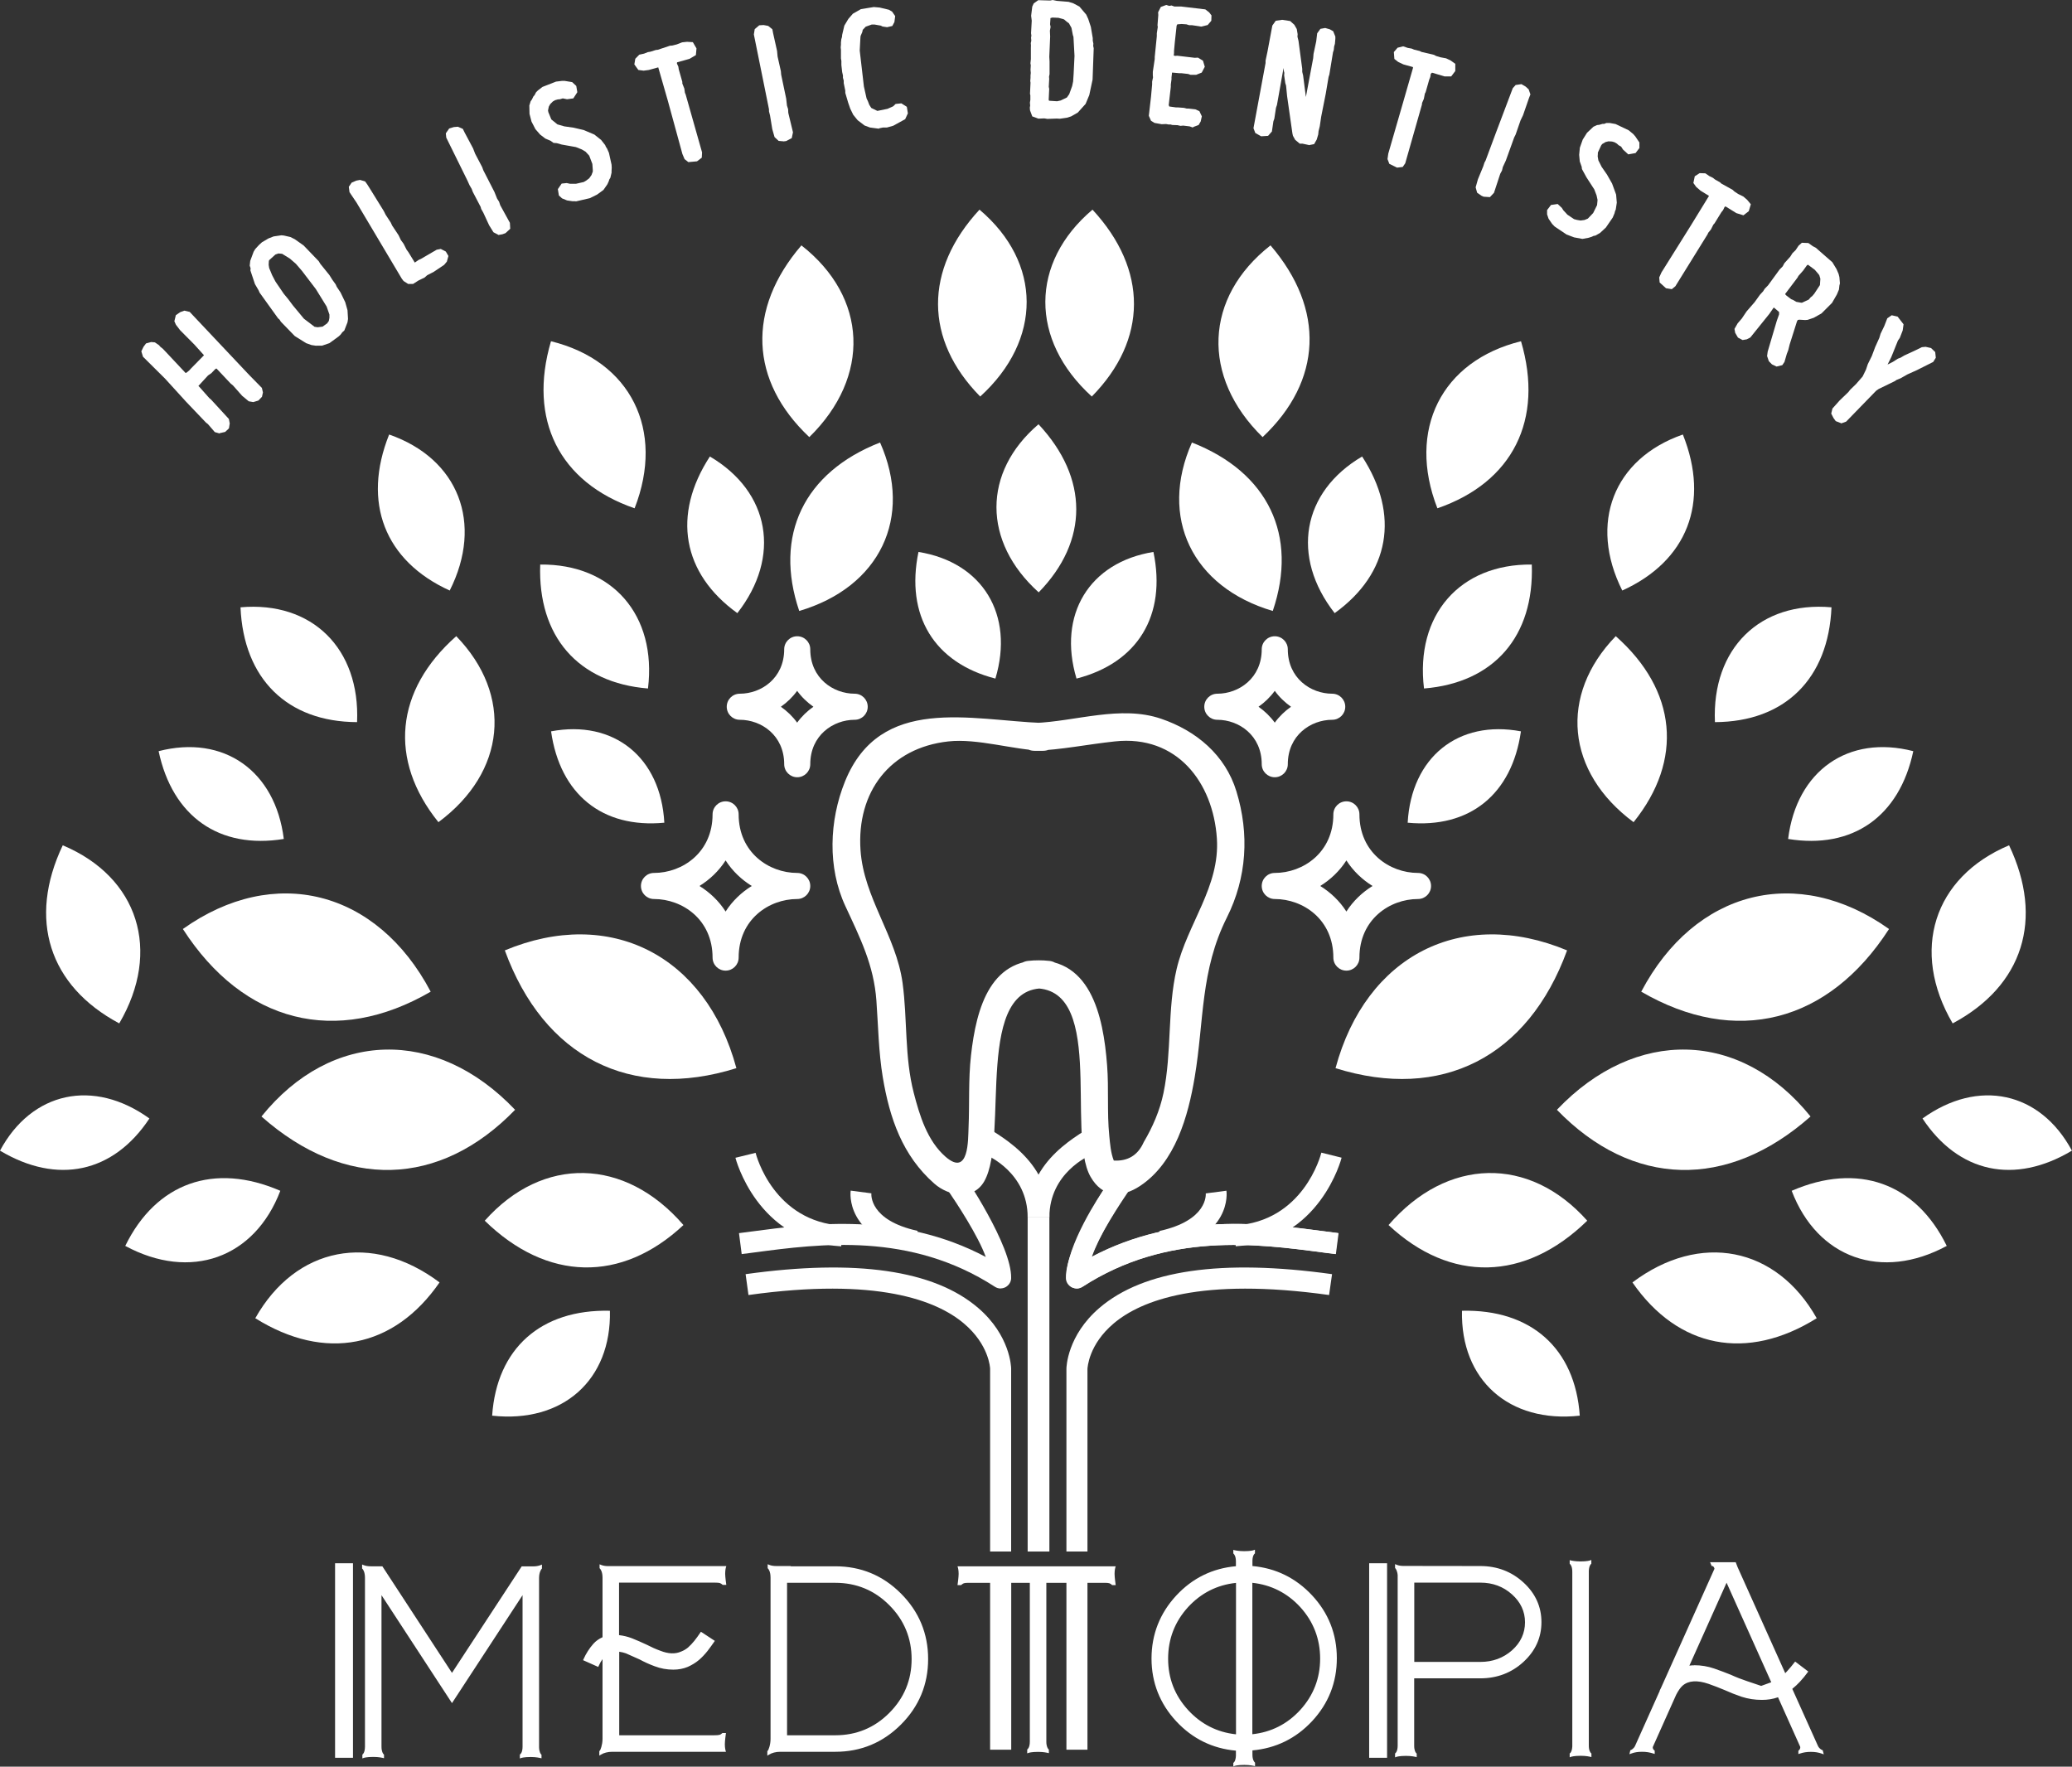 <?xml version="1.0" encoding="UTF-8"?>
<svg id="Layer_2" xmlns="http://www.w3.org/2000/svg" viewBox="0 0 238.38 203.25">
  <rect x="0" y="0" width="238.38" height="203.25" fill="#333333" stroke="none"/>
  <defs>
    <style>
      .cls-1 {
        fill: #fff;
      }
    </style>
  </defs>
  <g id="Layer_1-2" data-name="Layer_1">
    <path class="cls-1" d="M116.33,178.5h-2.42v-21.03c0-.09-.12-2.77-3.03-5.22-3.12-2.63-9.95-5.33-24.77-3.26l-.33-2.4c12.69-1.77,21.69-.47,26.75,3.88,3.71,3.18,3.8,6.83,3.8,6.98v21.05Z"/>
    <path class="cls-1" d="M115.12,148.24c-.23,0-.46-.07-.66-.2-9.76-6.32-20.11-4.95-27.66-3.95l-1.47.19-.31-2.41,1.46-.19c6.92-.92,17.12-2.27,26.93,2.93-.87-2.44-3.41-6.28-4.23-7.48l1.33-2.55c.46.67,5.9,8.74,5.82,12.46,0,.44-.26.84-.65,1.05-.18.09-.37.14-.57.14"/>
    <path class="cls-1" d="M125.12,178.5h-2.43v-21.03c0-.17.09-3.82,3.8-7,5.07-4.35,14.07-5.65,26.76-3.88l-.34,2.4c-14.82-2.07-21.65.63-24.77,3.26-2.91,2.45-3.02,5.13-3.03,5.25v21Z"/>
    <path class="cls-1" d="M123.91,148.24c-.2,0-.39-.05-.57-.14-.39-.2-.63-.6-.65-1.05-.09-3.72,3.93-9.68,4.39-10.34l2,1.37c-.82,1.2-2.6,4.09-3.47,6.53,9.82-5.19,20.01-3.85,26.93-2.93l1.46.19-.31,2.41-1.47-.19c-7.55-1-17.89-2.37-27.66,3.95-.2.13-.43.2-.66.2"/>
    <path class="cls-1" d="M120.73,140.04h-2.5c0-5.1-4.57-7.08-4.77-7.16l-.75-3.73c1.98,1.42,8.02,4.08,8.02,10.88"/>
    <rect class="cls-1" x="118.23" y="140.04" width="2.5" height="38.46"/>
    <rect class="cls-1" x="122.69" y="180.48" width="2.42" height="20.82"/>
    <rect class="cls-1" x="157.52" y="179.85" width="2.06" height="22.38"/>
    <rect class="cls-1" x="38.55" y="179.85" width="2.06" height="22.38"/>
    <rect class="cls-1" x="113.91" y="180.48" width="2.43" height="20.82"/>
    <path class="cls-1" d="M62.22,180.4v-.22c-.22.09-.5.15-.89.15h-1.24,0,0l-8.09,12.36-8.07-12.36h-1.25c-.39,0-.68-.07-.89-.15v.22s.33.35.33,1.13h0s0,19.43,0,19.43c0,.69-.25.92-.31.96v.19s.31-.11,1.13-.11h0c.67,0,1.11.11,1.11.11v-.19s-.29-.27-.29-.98h0v-17.84l8.23,12.61,8.25-12.61v17.84h0c0,.71-.25.94-.31.98v.19s.31-.11,1.13-.11h0c.67,0,1.11.11,1.11.11v-.19s-.26-.26-.28-.89v-19.5c0-.78.28-1.08.33-1.12"/>
    <path class="cls-1" d="M59.81,202.29v-.44s.06-.04.06-.04c0,0,.25-.18.25-.87v-17.42s-8.12,12.42-8.12,12.42l-8.11-12.42v17.42c0,.58.17.81.25.89l.04.04v.41s-.15-.04-.15-.04c0,0-.44-.11-1.08-.11-.79,0-1.09.11-1.09.11l-.17.06v-.44s.05-.04.05-.04c0,0,.24-.18.25-.86v-19.43c0-.72-.25-1-.29-1.04l-.04-.04v-.46l.17.07c.24.1.52.14.85.14h1.31l.04.06,7.97,12.2,8.02-12.25h.07v.13s0-.13,0-.13v.13s0-.13,0-.13h1.24c.33,0,.61-.05.85-.14l.17-.07v.46l-.04.04s-.29.33-.29,1.04v19.5c.02.54.19.75.24.8l.04.04v.41l-.16-.04s-.44-.11-1.08-.11c-.79,0-1.09.11-1.09.11l-.17.06ZM61.06,201.87c.45,0,.79.05.98.08-.1-.12-.25-.4-.27-.92v-19.51c0-.68.21-1.03.32-1.16-.23.07-.48.1-.76.1h-1.18l-8.15,12.46-8.14-12.46h-1.18c-.29,0-.54-.03-.76-.1.1.12.28.42.32.97h0s0,.2,0,.2v19.43c0,.58-.17.86-.28.98.18-.03.49-.07.97-.07.45,0,.79.05.98.08-.18-.21-.28-.57-.28-1.01v-18.26l8.36,12.8,8.37-12.8v18.38c-.03.51-.18.76-.28.88.18-.03.49-.07.97-.07Z"/>
    <path class="cls-1" d="M150.85,197.98c1.88-2.02,2.81-4.41,2.81-7.16s-.94-5.14-2.81-7.16c-1.88-2.01-4.17-3.13-6.89-3.35v-.76c.03-.61.24-.83.3-.87v-.19s-.31.11-1.13.11c-.67,0-1.11-.11-1.11-.11v.19s.29.27.29.98h0v.65c-2.72.22-5.01,1.33-6.88,3.33-1.88,2.02-2.83,4.41-2.83,7.17s.94,5.14,2.83,7.16c1.87,2,4.16,3.11,6.88,3.33v.71c-.03.61-.24.83-.3.86v.19s.31-.11,1.13-.11c.67,0,1.11.11,1.11.11v-.19s-.29-.27-.29-.98h0v-.59c2.72-.21,5.02-1.33,6.89-3.33M143.96,181.97c2.27.21,4.18,1.15,5.73,2.84,1.55,1.7,2.33,3.7,2.33,6.01s-.77,4.3-2.33,6c-1.55,1.69-3.46,2.64-5.73,2.84v-17.69ZM142.31,199.66c-2.27-.21-4.18-1.15-5.73-2.84-1.55-1.7-2.33-3.7-2.33-6s.78-4.31,2.33-6.01c1.55-1.69,3.46-2.64,5.73-2.84v17.69Z"/>
    <path class="cls-1" d="M141.89,203.25v-.44s.06-.04.06-.04c0,0,.21-.17.24-.77v-.59c-2.69-.24-4.99-1.37-6.85-3.36-1.9-2.04-2.86-4.48-2.86-7.24s.96-5.22,2.86-7.26c1.85-1.99,4.16-3.12,6.85-3.36v-.54c0-.58-.18-.81-.26-.89l-.04-.04v-.41s.15.04.15.04c0,0,.44.11,1.08.11.78,0,1.08-.1,1.09-.11l.17-.06v.43s-.05.04-.05.04c0,0-.22.17-.24.77v.64c2.69.24,5,1.38,6.86,3.37,1.89,2.03,2.85,4.46,2.85,7.24s-.96,5.21-2.85,7.24c-1.86,1.99-4.17,3.12-6.86,3.36v.48c0,.58.18.81.26.89l.04.04v.41s-.15-.04-.15-.04c0,0-.44-.11-1.08-.11-.78,0-1.09.11-1.09.11l-.17.06ZM143.15,202.83c.44,0,.78.05.97.08-.16-.19-.25-.5-.27-.89h0v-.13s0-.71,0-.71h.12c2.67-.22,4.97-1.33,6.81-3.3,1.84-1.99,2.78-4.37,2.78-7.07s-.93-5.09-2.78-7.07c-1.84-1.98-4.14-3.09-6.81-3.31h-.12v-.89c.02-.52.17-.78.27-.89-.18.03-.49.07-.98.07-.44,0-.78-.05-.97-.08.11.13.25.4.27.89h0v.12s0,.77,0,.77h-.12c-2.68.22-4.96,1.33-6.8,3.3-1.85,1.99-2.79,4.38-2.79,7.09s.94,5.08,2.79,7.07c1.84,1.97,4.12,3.08,6.8,3.29h.12v.83c-.02.47-.16.75-.27.89.18-.03.49-.07.98-.07ZM143.83,199.8v-17.96h.14c2.29.22,4.24,1.19,5.81,2.89,1.57,1.71,2.36,3.76,2.36,6.09s-.79,4.37-2.36,6.08c-1.57,1.7-3.52,2.67-5.81,2.88h-.14ZM144.08,182.11v17.41c2.17-.23,4.02-1.17,5.51-2.79,1.52-1.67,2.29-3.65,2.29-5.91s-.77-4.26-2.29-5.93c-1.49-1.62-3.35-2.56-5.51-2.79ZM142.44,199.8h-.14c-2.29-.22-4.25-1.19-5.81-2.9-1.57-1.72-2.36-3.76-2.36-6.08s.79-4.38,2.36-6.09c1.57-1.7,3.52-2.67,5.81-2.88h.14s0,17.95,0,17.95ZM142.19,182.11c-2.17.23-4.02,1.17-5.51,2.79-1.52,1.67-2.29,3.66-2.29,5.93s.77,4.24,2.3,5.91c1.49,1.62,3.34,2.56,5.51,2.79v-17.41Z"/>
    <path class="cls-1" d="M175.19,182.16c-1.35-1.24-2.97-1.86-4.88-1.86h-7.57.02s-1.24-.01-1.24-.01c-.39,0-.67-.07-.89-.15v.22s.25.29.3.86v19.61h0c0,.71-.25.94-.31.98v.19s.31-.12,1.13-.12c.67,0,1.11.12,1.11.12v-.19s-.28-.27-.29-.95v-7.88h7.73c1.91,0,3.53-.62,4.88-1.86,1.36-1.24,2.03-2.73,2.03-4.48s-.68-3.24-2.03-4.48M174.03,189.97c-1.03.9-2.27,1.35-3.71,1.35h-7.73v-9.37h7.73c1.44,0,2.68.46,3.71,1.38,1.03.9,1.55,2,1.55,3.3s-.52,2.41-1.55,3.33"/>
    <path class="cls-1" d="M160.5,202.17v-.44s.05-.04.05-.04c0,0,.25-.18.25-.87v-19.61c-.05-.55-.26-.77-.26-.77l-.04-.04v-.45l.17.07c.24.1.52.14.85.14h1.66-.02s7.15.01,7.15.01c1.93,0,3.6.64,4.96,1.89,1.38,1.26,2.07,2.79,2.07,4.57s-.7,3.31-2.07,4.57c-1.36,1.25-3.03,1.89-4.96,1.89h-7.61v7.76c0,.56.17.79.25.86l.04.04v.41s-.15-.04-.15-.04c0,0-.44-.11-1.08-.11-.78,0-1.08.11-1.09.11l-.17.06ZM161.75,201.76c.44,0,.78.05.98.08-.12-.14-.27-.43-.27-.99v-8.01h7.86c1.86,0,3.48-.61,4.79-1.82,1.32-1.21,1.99-2.68,1.99-4.39s-.67-3.18-1.99-4.39c-1.32-1.21-2.93-1.82-4.79-1.82h-7.99.02s-.82-.01-.82-.01c-.29,0-.54-.03-.76-.1.08.1.25.38.3.89v19.74s0,0,0,0c-.02.51-.17.76-.27.88.18-.03.49-.07.97-.07ZM170.31,191.45h-7.86v-9.62h7.86c1.47,0,2.75.48,3.8,1.41,1.05.92,1.59,2.07,1.59,3.39s-.53,2.48-1.59,3.42c-1.05.92-2.33,1.39-3.8,1.39ZM162.71,191.2h7.61c1.41,0,2.63-.45,3.63-1.33,1-.89,1.5-1.98,1.5-3.23s-.51-2.33-1.5-3.21c-1-.9-2.22-1.35-3.63-1.35h-7.61v9.12Z"/>
    <path class="cls-1" d="M182.96,179.86v-.19s-.31.12-1.13.12c-.67,0-1.11-.12-1.11-.12v.19s.29.27.29.98h0v20.1c-.03.61-.24.83-.3.87v.19s.31-.12,1.13-.12c.67,0,1.11.12,1.11.12v-.19s-.29-.27-.29-.98h0v-20.1c.03-.61.24-.83.3-.87"/>
    <path class="cls-1" d="M180.59,202.17v-.44s.06-.04.06-.04c0,0,.21-.17.24-.77v-20.09c0-.58-.18-.81-.26-.89l-.04-.04v-.41s.15.04.15.04c0,0,.44.11,1.08.11.78,0,1.09-.11,1.09-.11l.17-.06v.44s-.05.04-.05.04c0,0-.21.17-.24.77v20.1c0,.58.18.81.26.88l.04.04v.41s-.15-.04-.15-.04c0,0-.44-.11-1.08-.11-.78,0-1.08.11-1.09.11l-.17.06ZM181.84,201.76c.44,0,.78.05.97.08-.16-.19-.26-.5-.27-.89h0v-.12s0-20.1,0-20.1c.02-.52.17-.78.27-.89-.18.03-.49.07-.98.07-.44,0-.78-.05-.97-.08.16.2.25.5.27.89h0v.12s0,20.1,0,20.1c-.02.48-.16.76-.27.89.18-.03.49-.07.98-.07Z"/>
    <path class="cls-1" d="M103.57,183.41c-2.06-2.06-4.55-3.09-7.45-3.09h-5.57l.04-.03h-1.24c-.39,0-.68-.07-.89-.15v.22s.33.35.33,1.13h0s0,18.56,0,18.56c0,.81-.3,1.45-.37,1.47v.23c.37-.23.88-.35,1.36-.35h6.34c2.91,0,5.39-1.03,7.45-3.09,2.06-2.06,3.09-4.55,3.09-7.45s-1.03-5.39-3.09-7.45M102.4,197.16c-1.74,1.74-3.83,2.61-6.29,2.61h-5.69v-17.79h5.69c2.45,0,4.55.87,6.29,2.61,1.74,1.74,2.61,3.83,2.61,6.29s-.87,4.55-2.61,6.29"/>
    <path class="cls-1" d="M88.28,201.99v-.55l.06-.02c.07-.1.31-.65.31-1.36v-18.56c0-.74-.26-1.01-.29-1.04l-.04-.04v-.46l.17.07c.24.1.52.14.85.14h1.66l-.04.03h5.15c2.93,0,5.47,1.05,7.54,3.13,2.08,2.08,3.13,4.61,3.13,7.54s-1.05,5.46-3.13,7.54c-2.08,2.08-4.61,3.13-7.54,3.13h-6.34c-.5,0-.97.12-1.3.33l-.19.12ZM88.9,181.24v.25s0,18.57,0,18.57c0,.58-.18,1.23-.35,1.49.34-.16.77-.25,1.21-.25h6.34c2.86,0,5.34-1.03,7.36-3.06,2.03-2.03,3.06-4.51,3.06-7.36s-1.03-5.34-3.06-7.36c-2.03-2.03-4.51-3.06-7.37-3.06h-6l.04-.03h-.82c-.28,0-.54-.03-.76-.1.09.11.27.4.31.93h0ZM96.12,199.89h-5.81v-18.04h5.81c2.48,0,4.62.89,6.38,2.64,1.75,1.75,2.64,3.9,2.64,6.38s-.89,4.62-2.64,6.38c-1.75,1.75-3.9,2.64-6.38,2.64ZM90.55,199.64h5.56c2.41,0,4.5-.86,6.2-2.57,1.71-1.71,2.57-3.79,2.57-6.2s-.87-4.5-2.57-6.2c-1.7-1.71-3.79-2.57-6.2-2.57h-5.56v17.54Z"/>
    <path class="cls-1" d="M83.16,199.5c-.26.22-.35.26-1.02.26h-11.03v-9.88c.36.05.68.12.96.22.52.23,1.04.46,1.56.69.58.31,1.16.57,1.74.78.67.26,1.37.38,2.09.38.59,0,1.13-.1,1.62-.31.46-.2.88-.45,1.25-.77.33-.28.66-.62.97-1.02.27-.36.53-.72.77-1.06l-1.38-.91c-.22.32-.45.64-.69.96-.24.29-.48.55-.74.78-.24.2-.51.36-.83.49-.71.32-1.53.29-2.47-.09-.53-.2-1.06-.43-1.59-.71-.56-.26-1.12-.51-1.69-.74-.49-.2-1.01-.32-1.56-.37v-6.27h11.17c.58,0,.68.06.92.26h.22s-.11-.77-.11-1.16c0-.46.09-.75.09-.75h-13.42c-.38,0-.66-.07-.87-.15v.22s.33.35.33,1.13h0s0,6.93,0,6.93c-.42.18-.78.43-1.08.75-.46.53-.83,1.11-1.12,1.75l1.52.68c.16-.36.38-.73.68-1.1v9.58c-.01.79-.3,1.43-.37,1.45v.23c.37-.23.88-.35,1.36-.35h12.92s-.09-.29-.09-.75c0-.4.11-1.17.11-1.17h-.22Z"/>
    <path class="cls-1" d="M68.95,201.99v-.55l.06-.02c.07-.1.3-.64.31-1.34v-9.2c-.18.26-.33.52-.44.78l-.05.12-1.75-.78.05-.11c.29-.65.67-1.25,1.14-1.78.29-.32.64-.57,1.05-.75v-6.85c0-.71-.25-1-.3-1.05l-.04-.04v-.45l.17.07c.23.09.5.14.82.14h13.59l-.05.16s-.08.28-.08.71c0,.38.11,1.14.11,1.15l.02.14h-.41l-.04-.03c-.22-.18-.29-.23-.84-.23h-11.05v6.04c.52.06,1.01.18,1.48.36.58.23,1.15.48,1.7.74.52.27,1.05.51,1.58.7.91.36,1.71.39,2.38.09.31-.12.57-.28.8-.47.25-.22.49-.48.72-.76.24-.3.47-.62.69-.95l.07-.1,1.6,1.05-.07.1c-.23.34-.49.69-.77,1.06-.32.4-.65.75-.99,1.04-.38.32-.81.58-1.28.79-.5.21-1.06.32-1.67.32-.74,0-1.46-.13-2.14-.39-.58-.21-1.17-.48-1.75-.79-.51-.23-1.03-.46-1.55-.69-.22-.08-.48-.15-.78-.19v9.61h10.9c.66,0,.72-.05.94-.23l.03-.03h.41l-.02.14s-.11.77-.11,1.15c0,.43.08.71.08.71l.05.16h-13.09c-.49,0-.97.12-1.3.33l-.19.12ZM69.57,190.14v9.94c0,.58-.18,1.21-.35,1.46.34-.16.77-.25,1.21-.25h12.76c-.03-.14-.06-.35-.06-.62,0-.3.06-.8.09-1.04h-.03c-.26.21-.41.26-1.07.26h-11.15v-10.15l.14.02c.37.05.7.13.98.23.53.23,1.05.46,1.57.69.58.31,1.16.57,1.73.78.65.25,1.34.38,2.05.38.57,0,1.1-.1,1.57-.3.45-.19.86-.44,1.22-.75.32-.28.65-.61.96-1,.25-.33.48-.64.69-.95l-1.17-.78c-.2.29-.41.58-.63.86-.24.3-.49.56-.75.8-.25.2-.54.37-.86.51-.73.32-1.6.3-2.57-.09-.54-.2-1.08-.44-1.6-.71-.54-.26-1.11-.5-1.68-.73-.48-.19-.99-.31-1.53-.36h-.11v-6.52h11.3c.57,0,.72.06.97.26h.03c-.03-.24-.09-.74-.09-1.04,0-.27.03-.49.06-.62h-13.26c-.27,0-.52-.03-.74-.1.1.12.28.42.31.99h0s0,.18,0,.18v7.02l-.08.03c-.4.17-.75.41-1.03.72-.42.49-.77,1.03-1.05,1.61l1.29.58c.16-.33.37-.68.64-1.02l.22-.28Z"/>
    <path class="cls-1" d="M127.04,181.97c.61,0,.71.05.96.26h.22s-.11-.77-.11-1.17c0-.46.09-.75.09-.75h-17.86s.09.29.09.75c0,.4-.11,1.17-.11,1.17h.22c.25-.21.35-.26.96-.26h7.12v18.39c0,.71-.25.94-.31.98v.19s.31-.11,1.13-.11h0c.67,0,1.11.11,1.11.11v-.19s-.29-.27-.29-.97v-18.4h6.78Z"/>
    <path class="cls-1" d="M118.18,201.7v-.43s.05-.04.05-.04c0,0,.25-.18.25-.87v-18.26h-6.99c-.61,0-.66.05-.88.23l-.04.03h-.41l.02-.14s.11-.77.11-1.15c0-.44-.08-.71-.08-.71l-.05-.16h18.2l-.05.16s-.08.28-.08.71c0,.38.11,1.14.11,1.15l.02.14h-.41l-.04-.03c-.22-.18-.27-.23-.88-.23h-6.65v18.27c0,.57.17.8.25.88l.04.04v.41s-.15-.04-.15-.04c0,0-.44-.11-1.08-.11-.79,0-1.09.11-1.09.11l-.17.06ZM119.43,201.29c.44,0,.79.05.98.08-.18-.21-.27-.57-.27-1v-18.52h6.9c.61,0,.75.06,1.01.26h.03c-.03-.24-.09-.74-.09-1.04,0-.27.03-.49.06-.62h-17.55c.03.14.06.35.06.62,0,.3-.06.8-.09,1.04h.03c.25-.21.4-.26,1-.26h7.24v18.51c0,.59-.16.88-.27,1,.18-.03.49-.07.97-.07Z"/>
    <path class="cls-1" d="M209.59,201.46s-.34-.12-.55-.52l-3-6.67c.34-.27.65-.56.93-.85.31-.36.47-.55.47-.55,0,0,.14-.18.41-.53l-1.31-1c-.26.33-.53.66-.81.97-.12.14-.24.27-.38.4l-5.55-12.37-.19-.49h-2.67l.08.19c.11,0,.22.08.31.25l.07.19-6.16,13.72v.02l-.09.16h.02l-2.94,6.56c-.21.39-.54.51-.54.51l-.04.16c.23-.08.64-.21,1.29-.21.58,0,1.01.1,1.32.21v-.15s-.29-.2-.21-.56l2.68-5.99c.25-.5.51-.86.77-1.09.72-.62,1.76-.69,3.12-.22.61.22,1.21.45,1.8.69.66.29,1.32.56,1.99.78.73.24,1.49.35,2.3.35.65,0,1.24-.09,1.78-.28.02-.01.04-.02.06-.03.03-.02.05-.03.07-.03l2.61,5.83c.08.35-.21.55-.21.55v.15c.31-.1.74-.21,1.32-.21.66,0,1.07.12,1.29.21l-.04-.16ZM203.93,193.6h-.01c-.86.33-1.3.49-1.3.49,0,0-.57-.19-1.69-.57-.61-.2-1.22-.44-1.84-.72-.63-.26-1.27-.49-1.92-.72-.72-.25-1.47-.37-2.25-.37-.24,0-.49.03-.77.07l4.49-10,5.3,11.83h-.01Z"/>
    <path class="cls-1" d="M209.81,201.83l-.22-.08c-.36-.13-.77-.2-1.25-.2s-.87.06-1.28.2l-.16.05v-.38l.05-.04s.21-.16.16-.42l-2.55-5.69h-.01c-.57.2-1.18.3-1.84.3-.82,0-1.6-.12-2.34-.36-.67-.23-1.34-.49-2-.79-.57-.24-1.17-.47-1.79-.69-1.31-.45-2.32-.39-3,.2-.24.21-.49.57-.74,1.05l-2.68,5.99c-.06.24.15.4.16.4l.05.04v.38s-.16-.05-.16-.05c-.4-.13-.82-.2-1.28-.2-.48,0-.89.06-1.25.2l-.22.08.11-.46.06-.02s.29-.11.47-.45l2.86-6.38h-.02l.17-.35,6.14-13.68-.05-.14c-.05-.1-.12-.17-.19-.17h-.08l-.19-.44h2.95l.22.57,5.48,12.2c.09-.09.17-.18.25-.27.28-.31.56-.64.81-.97l.08-.1,1.51,1.15-.08.1c-.27.35-.41.53-.41.53l-.48.55c-.26.28-.55.55-.87.81l2.96,6.58c.18.35.47.46.48.46l.06.02.12.46ZM204.62,194.98h.08l2.65,5.9c.06.25-.02.43-.1.55.35-.09.71-.13,1.1-.13.33,0,.62.03.9.09-.1-.09-.21-.22-.3-.39l-3.04-6.76.08-.06c.34-.27.64-.55.91-.84l.47-.54s.11-.14.33-.43l-1.11-.85c-.23.3-.48.6-.74.88-.11.13-.25.27-.39.4l-.13.12-.07-.16-5.55-12.37-.16-.42h-2.31c.08.04.16.12.22.26l.1.25-.02.05-9.18,20.46c-.09.17-.2.29-.3.38.27-.06.57-.09.9-.09.38,0,.75.04,1.09.13-.08-.12-.16-.3-.1-.53l2.69-6.02c.26-.52.53-.9.8-1.13.75-.65,1.84-.73,3.25-.25.62.22,1.22.45,1.8.7.66.29,1.32.55,1.98.78.71.23,1.47.35,2.26.35.63,0,1.22-.09,1.74-.27h.02s.09-.07.15-.07ZM202.62,194.22l-1.74-.59c-.61-.2-1.24-.44-1.85-.73-.59-.24-1.24-.48-1.9-.72-.7-.24-1.44-.36-2.21-.36-.22,0-.47.02-.75.07l-.23.04,4.7-10.47.11.25,5.38,12h-.18c-.86.32-1.3.48-1.3.48h-.04ZM194.91,191.58c.8,0,1.57.13,2.3.38.67.23,1.32.48,1.92.72.61.28,1.23.52,1.83.72l1.66.56c.12-.04.51-.18,1.16-.42l-5.14-11.45-4.28,9.54c.2-.03.38-.04.56-.04Z"/>
    <path class="cls-1" d="M125.61,45.62c-7.16-6.51-7.12-15.41.08-21.5,6.39,6.9,6.36,14.96-.08,21.5"/>
    <path class="cls-1" d="M119.5,68.15c-6.47-5.82-6.48-13.83-.02-19.34,5.78,6.18,5.79,13.43.02,19.34"/>
    <path class="cls-1" d="M145.26,50.29c-7.1-6.95-6.72-16.09.91-22.06,6.3,7.33,5.96,15.6-.91,22.06"/>
    <path class="cls-1" d="M153.65,122.89c3.5-12.99,14.53-18.6,26.64-13.55-4.48,12.29-14.46,17.37-26.64,13.55"/>
    <path class="cls-1" d="M179.12,127.68c9.05-9.52,21.14-9.2,29.18.77-9.57,8.47-20.51,8.18-29.18-.77"/>
    <path class="cls-1" d="M188.82,114.09c6.18-11.7,17.99-14.69,28.51-7.21-6.97,10.82-17.66,13.52-28.51,7.21"/>
    <path class="cls-1" d="M197.3,83.08c-.37-8.46,5.18-13.94,13.41-13.21-.35,8.23-5.38,13.18-13.41,13.21"/>
    <path class="cls-1" d="M186.64,67.94c-3.89-7.74-1.01-15.17,6.97-17.95,3.13,7.82.51,14.55-6.97,17.95"/>
    <path class="cls-1" d="M165.37,58.48c-3.52-9.01.46-16.97,9.62-19.22,2.66,9.02-.95,16.23-9.62,19.22"/>
    <path class="cls-1" d="M187.94,94.59c-7.77-5.76-8.62-14.62-2.05-21.4,7.04,6.23,7.81,14.25,2.05,21.4"/>
    <path class="cls-1" d="M146.43,70.29c-9.28-2.74-13.13-10.76-9.3-19.38,8.76,3.42,12.25,10.69,9.3,19.38"/>
    <path class="cls-1" d="M224.65,117.74c-4.89-8.35-2.2-16.83,6.49-20.49,4.04,8.49,1.61,16.17-6.49,20.49"/>
    <path class="cls-1" d="M153.55,70.54c-5.07-6.49-3.76-13.95,3.16-18.02,4.37,6.71,3.18,13.46-3.16,18.02"/>
    <path class="cls-1" d="M163.83,79.21c-1.03-8.44,4.11-14.35,12.4-14.26.29,8.27-4.36,13.61-12.4,14.26"/>
    <path class="cls-1" d="M159.75,140.94c6.72-7.79,16.19-8,22.86-.5-7.16,6.99-15.73,7.17-22.86.5"/>
    <path class="cls-1" d="M187.81,147.54c7.77-5.84,16.55-4.13,21.2,4.12-8.02,5.01-15.96,3.46-21.2-4.12"/>
    <path class="cls-1" d="M181.75,162.87c-8.12.89-13.73-4.1-13.55-12.07,7.94-.19,13.02,4.34,13.55,12.07"/>
    <path class="cls-1" d="M223.97,143.34c-7.5,4.05-14.88,1.42-17.84-6.34,7.6-3.3,14.29-.92,17.84,6.34"/>
    <path class="cls-1" d="M205.72,96.52c.97-7.85,6.93-12.03,14.4-10.1-1.59,7.53-6.99,11.31-14.4,10.1"/>
    <path class="cls-1" d="M221.18,128.68c6.42-4.63,13.54-3.1,17.19,3.7-6.6,3.95-13.05,2.56-17.19-3.7"/>
    <path class="cls-1" d="M112.77,45.62c7.16-6.51,7.12-15.41-.08-21.5-6.39,6.9-6.36,14.96.08,21.5"/>
    <path class="cls-1" d="M93.11,50.29c7.1-6.95,6.72-16.09-.91-22.06-6.3,7.33-5.96,15.6.91,22.06"/>
    <path class="cls-1" d="M76.43,94.65c-.41-7.52-5.81-11.87-13.03-10.51,1.03,7.25,5.91,11.19,13.03,10.51"/>
    <path class="cls-1" d="M114.52,78.07c2.2-7.35-1.47-13.38-8.85-14.57-1.52,7.3,1.8,12.76,8.85,14.57"/>
    <path class="cls-1" d="M84.72,122.89c-3.5-12.99-14.53-18.6-26.64-13.55,4.48,12.29,14.46,17.37,26.64,13.55"/>
    <path class="cls-1" d="M161.95,94.65c.42-7.52,5.81-11.87,13.03-10.51-1.03,7.25-5.91,11.19-13.03,10.51"/>
    <path class="cls-1" d="M123.85,78.07c-2.2-7.35,1.47-13.38,8.85-14.57,1.52,7.3-1.8,12.76-8.85,14.57"/>
    <path class="cls-1" d="M59.26,127.68c-9.05-9.52-21.14-9.2-29.18.77,9.57,8.47,20.51,8.18,29.18-.77"/>
    <path class="cls-1" d="M49.55,114.09c-6.18-11.7-17.99-14.69-28.51-7.21,6.97,10.82,17.66,13.52,28.51,7.21"/>
    <path class="cls-1" d="M41.08,83.08c.37-8.46-5.18-13.94-13.41-13.21.35,8.23,5.38,13.18,13.41,13.21"/>
    <path class="cls-1" d="M51.74,67.94c3.9-7.74,1.01-15.17-6.97-17.95-3.13,7.82-.51,14.55,6.97,17.95"/>
    <path class="cls-1" d="M73.01,58.48c3.52-9.01-.46-16.97-9.62-19.22-2.66,9.02.95,16.23,9.62,19.22"/>
    <path class="cls-1" d="M50.44,94.59c7.77-5.76,8.62-14.62,2.05-21.4-7.04,6.23-7.82,14.25-2.05,21.4"/>
    <path class="cls-1" d="M91.95,70.29c9.28-2.74,13.13-10.76,9.3-19.38-8.76,3.42-12.25,10.69-9.3,19.38"/>
    <path class="cls-1" d="M13.72,117.74c4.89-8.35,2.2-16.83-6.5-20.49-4.04,8.49-1.6,16.17,6.5,20.49"/>
    <path class="cls-1" d="M84.83,70.54c5.07-6.49,3.76-13.95-3.16-18.02-4.37,6.71-3.18,13.46,3.16,18.02"/>
    <path class="cls-1" d="M74.55,79.21c1.03-8.44-4.11-14.35-12.4-14.26-.29,8.27,4.36,13.61,12.4,14.26"/>
    <path class="cls-1" d="M78.63,140.94c-6.72-7.79-16.19-8-22.86-.5,7.16,6.99,15.73,7.17,22.86.5"/>
    <path class="cls-1" d="M50.57,147.54c-7.77-5.84-16.55-4.13-21.2,4.12,8.02,5.01,15.96,3.46,21.2-4.12"/>
    <path class="cls-1" d="M56.62,162.87c8.12.89,13.73-4.1,13.55-12.07-7.94-.19-13.02,4.34-13.55,12.07"/>
    <path class="cls-1" d="M14.41,143.34c7.5,4.05,14.88,1.42,17.84-6.34-7.6-3.3-14.29-.92-17.84,6.34"/>
    <path class="cls-1" d="M32.65,96.52c-.97-7.85-6.93-12.03-14.4-10.1,1.59,7.53,6.99,11.31,14.4,10.1"/>
    <path class="cls-1" d="M17.19,128.68c-6.42-4.63-13.54-3.1-17.19,3.7,6.61,3.95,13.05,2.56,17.19-3.7"/>
    <path class="cls-1" d="M96.79,143.39c-9.69-.54-12.16-10.1-12.18-10.19l2.33-.57-1.17.29,1.16-.29c.08.32,2.09,7.93,9.98,8.38l-.13,2.4Z"/>
    <path class="cls-1" d="M105.05,143.96c-7.83-1.72-7.21-6.77-7.18-6.98l2.38.31c-.01.13-.25,3.1,5.32,4.32l-.51,2.34Z"/>
    <path class="cls-1" d="M123.84,148.24c.23,0,.46-.07.66-.2,9.76-6.32,20.11-4.95,27.66-3.95l1.47.19.31-2.41-1.46-.19c-6.92-.92-17.12-2.27-26.93,2.93.87-2.44,3.41-6.28,4.23-7.48l-1.33-2.55c-.46.67-5.9,8.74-5.82,12.46,0,.44.26.84.65,1.05.18.09.37.14.57.14"/>
    <path class="cls-1" d="M118.23,140.04h2.5c0-5.1,4.57-7.08,4.77-7.16l.75-3.73c-1.98,1.42-8.02,4.08-8.02,10.88"/>
    <path class="cls-1" d="M142.17,143.39l-.13-2.4c7.9-.44,9.9-8.05,9.98-8.38l2.33.58c-.02.1-2.49,9.65-12.18,10.19Z"/>
    <path class="cls-1" d="M133.91,143.96l-.51-2.34c5.56-1.22,5.33-4.2,5.32-4.32l2.38-.31c.03.21.65,5.26-7.18,6.98Z"/>
    <g>
      <g>
        <path class="cls-1" d="M25.28,49.35l-.28-.08-.73-.85-.26-.2-.24-.25-.17-.23-.8-.8-.15-.21-.73-.75-.19-.15-.7-.8-.21-.2-.36-.43-.62-.63-.47-.55-1.34-1.36-.37-.39-.19-.17-.2-.21-.16-.12-.22-.21-.09-.31.12-.26.19-.25.33-.09.22.02.25.16.2.24.26.2.32.37.21.2,2.15,2.3.28.11.33-.09.25-.16.22-.21.18-.2.31-.27.28-.31.21-.17.18-.22.2-.16.17-.21.24-.22.09-.3-.06-.27-.41-.46-.31-.28-.47-.57-1.66-1.68-.38-.48-.11-.25.09-.35.23-.17.33-.12.32.07.19.2.17.23.82.86.2.18.63.67.13.19.35.32.17.21.36.33.19.22.16.22.24.22.18.22.17.18.42.39.16.22.24.22.15.18.25.21.21.22.21.27.41.38.46.51.3.26.34.44.38.41.19.15.25.26.21.17.06.24-.06.25-.22.24-.35.11-.27-.05-.15-.13-.46-.36-.39-.47-.22-.18-.13-.22-.32-.34-.31-.25-1.61-1.75-.32-.1-.33.07-.21.17-.37.4-.39.27-1.06,1.08-.18.22-.1.32.11.3.17.16.37.44.24.22.16.22.36.38.26.22.32.37.24.2.37.47.24.17.74.86.06.29-.05.32-.21.2-.38.09Z"/>
        <path class="cls-1" d="M25.26,49.87l-.55-.16-.79-.92-.22-.17-2.28-2.39-2.43-2.67-2.54-2.52-.19-.62.25-.52.29-.39.59-.16.43.04.47.32.16.19.29.23.5.53,2.11,2.25.1-.03.33-.27.16-.18,1.52-1.55v-.02s-1.11-1.23-1.11-1.23l-1.63-1.64-.48-.63-.18-.4.17-.7.51-.35.47-.17.61.14,6.82,7.23,1.49,1.52.12.52-.11.5-.41.43-.59.18-.52-.09-.77-.64-1.05-1.19-.26-.21-1.63-1.73-.08.02-.11.09-.4.42-.39.27-1.1,1.2v.02s.09.07.09.07l1.15,1.3.22.19,2.04,2.22.1.51-.09.57-.43.41-.65.15ZM25.28,48.83h0s.12-.08.12-.08l-.02-.08-.61-.72-.29-.23-.34-.43-.2-.16-2.03-2.23-.16-.45.24-.64.16-.19-.37.22-.5.14-.61-.29-3.2-3.31-.08.02-.07.11,1.06,1.03,1.33,1.36.49.57,1.15,1.22.86.91,2.42,2.51.63.74ZM29.08,45.25h.01s.13-.06.13-.06l-.06-.05-.87-.86-.37-.48-.24-.2-2.15-2.31-.95-.95-.38-.48-.91-.89-.13-.19-1.88-1.98-.16.08v.03s.35.43.35.43l1.62,1.64.5.61.25.22.54.6.11.52-.16.55-.79.8.14-.1.69-.66.58-.12.57.18,1.7,1.85.26.2,1.11,1.24.49.38Z"/>
      </g>
      <g>
        <path class="cls-1" d="M37.72,39.01l-.28.1-.25.12-.24.04h-.54s-.5-.07-.5-.07l-.27-.09-.23-.1-.48-.31-.26-.1-.46-.35-1.47-1.51-.18-.29-.23-.21-.15-.2-.12-.22-1.08-1.44-.11-.21-.2-.23-.17-.26-.16-.22-.12-.27-.44-.77-.32-.84-.02-.23-.11-.3.02-.24-.1-.31.02-.31.1-.26.06-.25.1-.28.11-.24.15-.25.17-.2.19-.19.32-.29.35-.22.29-.15.23-.08.22-.1.28-.05.54-.07.24.02.56.12.5.25.43.31.25.15.24.2,1.49,1.5.17.23.14.25,1.09,1.36.29.48.36.47.12.27.49.74.25.49.24.56.24.86.04.53v.33s-.05.29-.05.29l-.18.51-.11.22-.2.18-.16.23-.22.21-.35.26-.32.26-.23.15ZM38.14,37.35l.17-.22.04-.25.06-.25v-.52s-.18-.54-.18-.54l-.06-.29-.14-.25-.19-.31-.27-.51-.44-.71-.21-.25-.12-.22-.96-1.24-.11-.21-.39-.43-.18-.27-.72-.83-.42-.38-.21-.25-.24-.11-.22-.15-.25-.22-.26-.14-.27-.09-.56-.05-.26.08-.3.11-.29.24-.35.22-.15.22-.14.2-.06.22-.04.55.07.49.36.87.39.76.35.53.15.23.49.71.5.61.23.37.16.22.2.21.72.92.17.14.35.44.74.62.43.31.25.15.57.09.26-.04h.27s.27-.09.27-.09l.66-.47.13-.21Z"/>
        <path class="cls-1" d="M36.38,39.78l-.54-.08-.62-.22-1.31-.82-1.6-1.65-.14-.23-.18-.16-2.12-2.95-.12-.27-.42-.72-.52-1.56.02-.26-.1-.3.06-.55.39-1.05.18-.3.44-.48.34-.31.75-.44.59-.23.9-.13.29.03.74.17.5.25,1.02.72,1.74,1.81.18.3,1.05,1.3.33.53.39.54.12.27.44.66.54,1.12.26.92.06,1-.06.39-.37.95-.23.2-.19.26-.22.21-1.07.78-.85.29h-.66ZM34.91,38.16l.29.12.63.37.23.08.38.05.58-.02.66-.31.27-.23-.45.29-.43.12-.54.05-.82-.17-.71-.48-.77-.64-1.68-2.01-.25-.4-.47-.56-1.02-1.5-.42-.81-.41-1.03-.08-.54.04-.6.15-.48.32-.46-.24.27-.28.62-.14.57.1.32-.02.23.41,1.27,1.17,1.9,1.72,2.3,1.43,1.47.35.25ZM37.32,32.96l.18.21,1.15,2,.06.29.19.64v.58s-.12.65-.12.65l-.36.5.44-.56.19-.67-.05-.74-.22-.76-.46-.95-.46-.69-.13-.29-.32-.43-.32-.52-1.06-1.31-.33-.5-1.65-1.61-.19-.11-.46-.32-.38-.18-.63-.12-.68.1-.66.29-.32.2-.28.27.8-.55.68-.23.77.09.27.09.43.23.43.33.35.21.21.25.37.33,1.39,1.67.11.21,1.05,1.41ZM36.15,37.59l.39.06.57-.07.52-.37.2-.28.07-.36v-.38s-.32-.92-.32-.92l-1.24-2.01-1.61-2.11-.68-.79-.7-.61-.89-.55-.42-.04-.35.12-.73.66-.03.13-.02.4.06.37.34.82.38.73.96,1.41.48.58.57.76,1.27,1.53,1.2.91Z"/>
      </g>
      <g>
        <path class="cls-1" d="M48.14,31.68l-.26.16-.25.17-.25.15h-.29s-.25-.14-.25-.14l-.2-.26-1.65-2.79-.1-.19-.19-.24-.56-1.01-.76-1.2-.28-.54-.21-.27-.12-.27-.27-.34-.9-1.54-.11-.25-.5-.73-.13-.22-.16-.24-.04-.31.15-.21.3-.14.3-.06.31.09.12.16.15.29.16.2.32.5.12.27.18.23.21.35.27.38.1.19.4.66.19.39.62.95.11.25.79,1.21.23.49.36.5.31.61.24.34.47.89.26.39.27.13h.32l.48-.35.25-.11,1.71-1.03.3-.06.3.15.13.22-.05.26-.2.27-1.18.79-.52.23-.25.17-.21.21-.52.22Z"/>
        <path class="cls-1" d="M46.96,32.67l-.53-.34-.2-.26-5.21-8.76-.81-1.2-.08-.62.33-.48.54-.23.42-.08.58.17.22.3.3.47,1.64,2.65.21.42.59.9.15.33.75,1.13.26.55.31.42.35.69.2.27.74,1.21.45-.31.25-.11,1.82-1.06.47-.09.58.3.3.51-.18.65-.32.38-1.18.79-.77.4-.29.26-.72.35-.61.39h-.56ZM47.17,31.64l.05.03h.02s.77-.46.77-.46h-.55l-.5-.25-.33-.51-.5-.93-.21-.28-.35-.69-.32-.43-.28-.57-.75-1.15-.15-.33-.58-.88-.22-.44-1.91-3.03-.18.05.71,1.06.16.34.87,1.48.29.39.09.21.17.23.33.61.74,1.16.87,1.49,1.73,2.88ZM48.62,30.78l-.5.36.24-.11.38-.31-.12.06ZM50.14,29.91l-1.09.65.39-.17.71-.48Z"/>
      </g>
      <g>
        <path class="cls-1" d="M57.75,26.43l-.33.06-.3-.16-.27-.43-.14-.25-.09-.26-.13-.22-.12-.32-.14-.19-.18-.41-.21-.36-.08-.28-.93-1.79-.09-.26-.29-.52-.09-.26-.15-.27-.54-1.14-.22-.41-.07-.23-.62-1.24-.17-.28-.11-.23-.09-.3-.13-.23-.14-.21-.14-.29-.13-.19-.03-.31.19-.27.26-.09.35-.03.28.12.11.23.42.74.12.28.17.26.28.58.21.56.84,1.59.1.29,1.32,2.58.19.55.13.22.19.27.13.4.18.33.12.28.55.96.11.27.13.19.02.33-.21.22-.25.1Z"/>
        <path class="cls-1" d="M57.34,27.02l-.57-.3-.5-.81-.67-1.45-.24-.42-.06-.23-.91-1.74-.12-.33-.25-.43-.24-.53-2.44-4.95-.05-.49.39-.56.53-.16.47-.04.57.25.19.39.99,1.86.23.6.81,1.54.13.36,1.29,2.52.3.75.23.36.13.4,1.11,2.02.04.69-.54.5-.35.13-.5.09ZM57.47,25.96h.02s.18-.04.18-.04l-.09-.15-.11-.27-.82-1.52-.14-.4-.3-.47-.23-.64-2.23-4.39-.24-.61-.56-1.11-.44-.77-.18.02.05.07.49.88.17.44.15.23,4.29,8.72Z"/>
      </g>
      <g>
        <path class="cls-1" d="M67.36,22.39l-.26.12-.33.03-.24.07-.31.04h-.35s-.55-.08-.55-.08l-.31-.11-.24-.22-.06-.36.2-.29.28-.03.29.06.86.02.3-.06.26-.08.46-.1.36-.22.45-.34.34-.48.11-.27.09-.27.02-.26v-.32s-.04-.28-.04-.28l-.04-.25-.15-.39-.14-.41-.14-.31-.15-.15-.22-.26-.18-.16-.47-.28-.8-.33-.29-.04-.28-.08-1.12-.17-.54-.16-.3-.02-.26-.19-.54-.22-.6-.46-.41-.46-.26-.48-.18-.37-.18-.68-.02-.9.06-.25.15-.21.13-.3.19-.21.1-.25.21-.21.35-.29.37-.14.39-.19.41-.18.33-.09.59-.07h.27s.64.11.64.11l.24.22.06.36-.23.36-.38.05-.26-.07-.34-.03-.29.11-.3.02-.43.13-.36.21-.38.37-.15.25-.1.23-.04.3-.08.24.07.32.42,1.04.22.18.18.22.25.14.24.18.89.26,1.12.17,1.12.26,1.03.42.25.21.24.18.22.17.38.45.09.24.18.26.18.41.12.42.06.3.04.25.05.27v.28s0,.3,0,.3v.25l-.07.33-.15.25-.08.26-.13.26-.31.49-.22.18-.49.34-.66.33-.41.1Z"/>
        <path class="cls-1" d="M66.24,23.15h-.38s-.62-.09-.62-.09l-.58-.24-.36-.33-.12-.73.44-.64.58-.06.37.08h.71s.88-.2.88-.2l.29-.17.34-.26.26-.37.15-.4v-.19s-.05-.69-.05-.69l-.36-.95-.42-.46-.44-.26-.68-.27-1.63-.29-.56-.16-.38-.03-.33-.24-.61-.26-.6-.46-.54-.62-.45-.87-.23-.89-.02-.96.15-.49.15-.21.17-.35.13-.14.17-.33.21-.21.53-.41,1.56-.61.66-.08h.35s.85.14.85.14l.47.44.12.72-.46.71-.72.1-.49-.1-.33.1-.25.02-.32.09-.25.15-.29.29-.17.3-.09.44.04.2.34.83.7.57.8.23,1.06.15,1.16.27,1.23.52.78.62.47.6.07.18.14.21.22.5.3,1.36.02.35-.02.36v.21s-.14.59-.14.59l-.12.19-.06.2-.16.35-.45.65-.74.54-.83.41-1.64.38ZM64.03,15.45l.26.03.54.16,1.74.31.8.33.62.38.18.16.49.58.46,1.23.08.92-.04.43-.26.67-.44.58-.6.44.35-.17.55-.41.38-.64.1-.3.11-.18.05-.24v-.16s.01-.33.01-.33l-.15-.98-.27-.73-.54-.78-.63-.49-.95-.39-1.05-.24-1.08-.16-1.11-.35-.58-.4-.48-.53-.42-1.04-.12-.54.28-.95.26-.4.56-.5-.29.11-.38.34-.16.31-.13.15-.27.54v.78s.18.62.18.62l.37.69.37.42.47.36.74.35ZM64.56,10.3l-.67.13-.18.08.35-.09h.22s.27-.12.27-.12Z"/>
      </g>
      <g>
        <path class="cls-1" d="M79.73,18.14l-.35.02-.21-.17-.2-.47-.07-.33-.11-.25-.12-.57-.21-.69-.23-.98-.12-.23-.04-.27-.09-.27-.06-.3-.07-.24-.07-.33-.12-.29-.13-.49-.06-.34-.07-.26-.12-.29-1.05-3.84-.24-.25-.3-.07-.55.17-.27.04-.3.12-.54.07-.33-.04-.21-.3.05-.29.25-.25.4-.09.39-.16.3-.05.6-.2.28-.02.26-.09.28-.06.26-.13.29-.04.26-.15.27-.02.6-.14.55-.23.56-.06.32.02.21.35-.03.36-.37.23-.74.16-.26.09-.27.04-.3.14-.2.21-.08.32.04.23.13.26.05.32.2.58.02.2.19.62.02.28.21.5.02.27.06.28.11.27.09.31.06.28.12.3.04.27.12.36.26.96.12.29.03.31.09.26.13.54.15.42.09.4.1.31.05.25.08.22.07.26.04.27.14.3.08.24-.02.28-.26.2-.27.04Z"/>
        <path class="cls-1" d="M79.22,18.67l-.46-.36-.25-.59-1.68-6.14-1.1-3.83-1.08.3-.6.08-.61-.08-.46-.64.11-.65.46-.47.55-.12.42-.17.3-.05.64-.2.21-.02,1.41-.47.27-.02.51-.13.62-.24.56-.06.67.04.42.72-.07.77-.73.43-1.43.4-.02.08v.06s.16.35.16.35l.05.32.41,1.44v.19s.23.58.23.58l.07.49.08.18,1.89,6.67-.03.61-.55.42-.98.09ZM78.59,14.32l.12.27.74,2.83.11.23h.19s-.19-.5-.19-.5l-.23-.97-.09-.25-.1-.45-.14-.37-1.25-4.75-.22-.59v-.22s-.66-2.32-.66-2.32l.14-.56.53-.44-.28.03-.34.15-.21.03-.31.13-.66.16.52.12.43.46,1.9,7.01Z"/>
      </g>
      <g>
        <path class="cls-1" d="M90.13,15.75l-.33-.03-.25-.23-.15-.49-.07-.28-.02-.27-.06-.24-.03-.34-.08-.22-.07-.45-.11-.4v-.29s-.43-1.97-.43-1.97v-.27s-.16-.58-.16-.58v-.27s-.09-.3-.09-.3l-.22-1.24-.11-.46v-.24s-.28-1.36-.28-1.36l-.1-.31-.05-.25v-.31s-.07-.26-.07-.26l-.08-.24-.06-.32-.08-.22.05-.3.25-.21h.27s.34.05.34.05l.24.19.05.25.21.82.04.3.09.29.12.64.06.59.39,1.76.02.31.59,2.84.04.58.06.24.11.31.02.42.09.37.04.3.28,1.07.04.29.08.22-.07.32-.26.16-.27.03Z"/>
        <path class="cls-1" d="M90.14,16.26l-.56-.05-.47-.44-.26-.91-.26-1.58-.12-.47v-.24s-.67-3.32-.67-3.32l-1.07-5.29.1-.61.52-.44.5-.03.53.1.48.39.08.43.46,2.06.06.64.38,1.7.03.38.58,2.77.09.8.13.41.02.42.54,2.24-.14.67-.65.34-.32.04ZM90.01,15.24h.11s.08,0,.08,0l-.05-.17-.04-.29-.39-1.68-.03-.43-.17-.53-.05-.68-.99-4.83-.07-.65-.25-1.22-.22-.86-.16-.03h-.02s.03.08.03.08l.24.98.04.47.08.26,1.85,9.56Z"/>
      </g>
      <g>
        <path class="cls-1" d="M100.26,14.2l-.51-.18-.43-.28-.24-.21-.15-.2-.19-.2-.17-.23-.26-.51-.07-.3-.1-.28-.1-.21-.28-.91v-.31s-.18-.83-.18-.83v-.36s-.09-.26-.09-.26v-.27s-.1-.46-.1-.46l-.02-.47-.06-.25v-.47s-.06-.37-.06-.37v-.91s-.03-.29-.03-.29l.03-.24v-.33s.04-.29.04-.29l.08-.24.02-.29.07-.32.03-.22.09-.32.29-.52.14-.2.4-.48.22-.15.24-.12.27-.18.28-.05.26-.07.86-.11.62.06.56.15.29.04.27.15.2.29-.02.31-.13.25-.3.07-.27-.02-.27-.13-.29-.04-.28-.08-.27-.02h-.43s-.46.15-.46.15l-.23.04-.2.13-.18.15-.19.22-.16.2-.06.3-.21.51-.03.26-.08,1.51.23,2.69.07.28v.25s.07.23.07.23l.06.34v.29s.08.24.08.24l.17.85.15.56.14.26.09.32.11.21.18.31.17.2.24.15.27.15.25.1.26.06.45-.07.39-.1.44-.09.37-.13.48-.23.21-.21.32-.04.29.18.06.37-.17.38-1.12.63-.65.18h-.44s-.44.1-.44.1l-.86-.1Z"/>
        <path class="cls-1" d="M101.15,14.81l-1.06-.14-.62-.23-.8-.61-.51-.63-.34-.7-.24-.69-.33-1.12v-.25s-.18-.88-.18-.88v-.29s-.09-.32-.09-.32v-.27s-.09-.39-.09-.39l-.09-.81v-.47s-.05-.29-.05-.29v-.99s-.03-.28-.03-.28l.03-.3v-.27s.04-.36.04-.36l.08-.27.02-.24.25-1.06.46-.77.52-.6.93-.53,1.48-.24.68.06,1.05.25.37.21.36.52-.09.69-.24.45-.6.14-.53-.08-.19-.1-.74-.13h-.3s-.7.25-.7.25l-.34.36-.06.27-.19.44-.02.18-.08,1.49.48,4.14.31,1.38.15.31.16.42.23.36.7.34,1.17-.24.65-.29.28-.27.66-.07.63.4.12.75-.31.67-1.38.76-.72.2h-.45s-.47.1-.47.1ZM100.37,13.71l.18.02-.64-.3-.37-.27-.17-.2-.39-.7-.08-.26-.15-.31-.15-.56-.27-1.15v-.37s-.18-.98-.18-.98l-.24-2.77.14-2,.19-.47.07-.37.44-.53.67-.44.56-.15-.67.13-.57.33-.48.6-.23.42-.17.78-.03.34-.1.45v.26s-.02.24-.02.24l.03.23v.97s.05.29.05.29l.09,1.25.18,1v.31s.19.89.19.89v.23s.52,1.6.52,1.6l.36.63.5.52.32.2.4.14ZM101.61,13.7h.32s.52-.14.52-.14l.29-.16-.36.13-.77.17ZM100.63,1.85l.33.03.51.11-.44-.12-.47-.04-.2.03h.27Z"/>
      </g>
      <g>
        <path class="cls-1" d="M119.13,13l-.14-.33v-.27s.03-.23.03-.23l-.03-.34.04-.25v-.61s-.04-.27-.04-.27l.02-.88.06-.31-.03-.22.02-.31v-.32s.03-.27.03-.27l-.03-.41.03-.43-.03-.27.04-.43v-.45s0-.41,0-.41v-.49s.01-.23.01-.23v-.27s.05-.29.05-.29l-.03-.36.04-.25-.05-.31.08-1.38-.06-.59.09-.84.11-.25.27-.19,1.19.04.31-.05.39.08.74.03.27.04.29.02.54.17.5.24.6.64.12.2.1.24.1.22.27.85.05.32.05.27.09.25v.31s0,.31,0,.31l.07.34-.02.27.07.29-.03,1.76-.04.31v.58s-.06.88-.06.88l-.06.25-.1.34-.06.48-.1.34-.06.29-.32.8-.17.21-.17.23-.22.21-.2.21-.22.12-.27.19-.24.1-.42.14-.43.08h-.27s-.29,0-.29,0l-1.13.03-.27-.04-.67.02-.41-.15ZM121.88,12.13l.29-.09.51-.26.23-.05.2-.18.17-.25.17-.21.21-.5.17-.54.14-.61v-.63s.05-.23.05-.23l.11-2.12-.08-1.71-.03-.31v-.29s-.1-.27-.1-.27l-.03-.27-.13-.58-.23-.47-.19-.25-.23-.15-.18-.2-.25-.17-.23-.09-.31-.04-.23-.11-.85-.03-.29.05-.31.16-.11.23v.27s-.03.36-.03.36v.25s.04.27.04.27l-.06.34v.58s.02.22.02.22l-.05,1.94-.04.29v.4s.03.23.03.23v1.44s-.07.29-.07.29l.03.31-.05.92.05.24v.29s-.05.27-.05.27v.76s.14.36.14.36l.23.13.63.03.43.04.27-.03Z"/>
        <path class="cls-1" d="M120.45,13.67l-.31-.05-.67.03-.71-.26-.26-.7-.02-.32.04-.22-.03-.34.05-.31v-.54s-.04-.17-.04-.17l.06-1.28-.03-.19.03-.36v-.27s.03-.3.03-.3l-.03-.37.03-.5-.04-.24.05-.48v-.39s0-.43,0-.43v-.47s.01-.29.01-.29l-.02-.26.06-.28-.03-.35.04-.23-.04-.28.08-1.44-.07-.57.13-1.05.17-.37.52-.37,1.36.04.3-.06.48.1,1.35.11.54.17.71.38.78.92.23.5.3.91.22,1.29v.28s.07.36.07.36l-.02.26.06.27-.13,3.61-.38,1.78-.42,1.01-.9,1-.77.44-.46.15-.83.12-.35-.02-1.12.04ZM120.19,12.63l.31.04.88-.03-1.07-.11-.38-.21-.27-.62.06-1.2-.05-.41.06-.99-.04-.3.07-.36-.03-1.96.05-.37.05-1.89-.02-.77.05-.34-.04-.24.05-.71-.02-.31.24-.5.73-.3-1.06-.03-.05.07-.07.71.06.54-.07,1.41.05.33-.04.27.03.37-.06.3v.21s-.01.3-.01.3v.43s0,.43,0,.43v.43s-.03.44-.03.44l.03.22-.02.52.03.4-.05.32.02.23-.02.3.04.25-.07.39v.79s.04.17.04.17l-.04.97.03.35-.04.24.03.17.12.04.57-.02ZM121.77,12.64h.17s.57-.08.57-.08l.49-.18.82-.67.24-.33.43-1.32.05-.41.16-.64.09-1.72.02-1.64-.07-.31.02-.28-.06-.33v-.36s0-.2,0-.2l-.13-.53-.05-.34-.5-1.27-.51-.54-.42-.2-.41-.13-.54-.06.13.06.35.06.32.14.35.25.13.15.3.23.25.34.26.57.26,1.21.12,2.31-.17,3.12-.14.61-.47,1.23-.4.53-.3.26-.3.06-.45.23-.63.16ZM120.71,11.59l.9.06.42-.09.71-.34.27-.38.34-.94.11-.52.06-.89.1-2.06-.12-2.19-.07-.21-.16-.83-.29-.52-.26-.19-.29-.25-.13-.05-.53-.14-.69-.03-.23.06v.12s-.04.59-.04.59l.06.31-.08.43.03.67-.1,2.33.03.53v1.47s-.06.3-.06.3l.02.24-.05.92.05.23-.06,1.26.04.1Z"/>
      </g>
      <g>
        <path class="cls-1" d="M136.97,14.05l-.56-.05-.29-.05-.29.03-.26-.06-.58-.02-.28-.08h-.25s-.27-.05-.27-.05l-.58.02-.55-.07-.27-.17-.13-.3.23-2.04.03-.88.05-.3.06-.25v-.33s.05-.23.05-.23l.04-.28-.02-.33v-.32s.08-.5.08-.5l.05-.28v-.32s.1-.32.1-.32v-.31s.11-.8.11-.8l.02-.36.02-.25.04-.56.05-.32v-.41s.12-.71.12-.71l-.03-.24.03-.29.04-.21v-.32s.02-.31.02-.31v-.24s.14-.31.14-.31l.28-.1.3.1.26-.05.28.1h.87s1.45.2,1.45.2l.86.06.29.04.24.17.16.21v.27s-.21.23-.21.23l-.48.12-.41-.08-.28-.06h-.32s-.27,0-.27,0l-.3-.1-.61-.04-.58.02-.32.13-.2.4-.12,1.02-.02.59-.06.25-.05.86-.06.3v.25s-.03.29-.03.29l.09.37.29.14.25.04h.29s.45.05.45.05l.54.03.44.08.52.07h.29s.29.16.29.16l.1.32-.18.34-.28.14h-.54s-.26-.1-.26-.1l-.61-.04-.25-.06h-.31s-.56-.03-.56-.03l-.3-.06-.29.17-.17.24v.27s-.04.32-.04.32v.33s-.02.3-.02.3l-.06.23v.33s-.22,1.82-.22,1.82v.32s.09.43.09.43l.31.17.58.04.3.08h.31s.61.05.61.05l.3.08h.27s.28.04.28.04h.29s.29.15.29.15l.14.28-.04.27-.15.26-.3.12-.28-.1Z"/>
        <path class="cls-1" d="M137.26,14.68l-.39-.14-.75-.09-.31.03-.34-.08-.6-.02-.2-.06h-.24s-.27-.05-.27-.05l-.51.02-.83-.15-.4-.25-.25-.57.25-2.17.13-1.43v-.33s.1-.48.1-.48l-.02-.27v-.38s.22-1.47.22-1.47v-.24s.24-2.38.24-2.38v-.34s.11-.72.11-.72l-.03-.22.09-1.16-.02-.32.31-.61.63-.23.34.11.26-.05.33.12h.78s2.78.33,2.78.33l.44.34.27.35-.02.62-.42.49-.74.18-1.05-.16h-.33s-.32-.1-.32-.1l-.55-.04-.5.04-.08.15-.2,1.83-.1,1.08v.25s-.03.24-.03.24l.02.05.18.03.19-.02,2.03.24.36-.02.58.35.21.7-.35.67-.65.26h-.63s-.28-.1-.28-.1l-.8-.09h-.25s-.78-.07-.78-.07l-.04.03v.1s-.05.41-.05.41v.24s-.08.59-.08.59v.27s-.24,2.1-.24,2.1l.06.16.79.11h.24s.67.05.67.05l.31.08h.2s.8.09.8.09l.46.21.28.59-.13.59-.24.41-.64.24ZM135.33,13.41l.54.07.21-.02h-.04s-.52-.05-.52-.05h-.19ZM133.24,13.23l.44.06.53-.02-.57-.32-.17-.7.02-.4.23-1.86v-.32s.08-.52.08-.52v-.27s.05-.4.05-.4l-.02-.35.42-.52.42-.25-.48-.22-.17-.7.05-.33v-.27s.07-.36.07-.36l.12-1.62.17-1.23.28-.56.67-.24.58-.02h.1s-.25-.03-.25-.03l-.97-.03-.15-.05-.25.05-.19-.06v.07s-.08,1.15-.08,1.15l.03.26-.13.79v.33s-.24,2.36-.24,2.36v.3s-.08.33-.08.33l-.13,1.38.03.33-.1.55v.33s-.11.57-.11.57l-.02.82-.22,1.94.07.07Z"/>
      </g>
      <g>
        <path class="cls-1" d="M149.43,15.81l-.2-.31-.06-.27-.15-1.15-.02-.31-.07-.29v-.26s-.15-.91-.15-.91v-.22s-.21-1.12-.21-1.12l-.03-.65-.07-.31-.02-.3-.09-.22-.05-.61-.08-.29.02-.29-.08-.27-.27-2.3v-.25s-.07-.86-.07-.86l-.06-.25-.07-.03-.03.27-.07.3-.02.31-.07.28-.02.29-.06.23-.02.31-.1.44-.25,1.56-.1.26-.16,1.14-.07.3-.02.33-.06.24-.08.26-.1.62-.04.43-.13.38-.03.34-.06.23-.05.28-.02.33-.11.31-.17,1.12-.21.24-.44.03-.38-.22-.1-.26.25-1.42.08-.26.03-.34.23-1.15.1-.71.06-.24.08-.42.09-.28.07-.68.15-.72.04-.32.06-.23.04-.34.08-.26v-.28s.15-.54.15-.54l.06-.32v-.24s.19-.9.19-.9l.04-.29.28-1.32.04-.32.2-.27.43-.07.44.1.31.02.25.21.21.33.06.27.02.26-.02.31.14.54.42,3.17v.25s.03.26.03.26l.09.31.12.83.04.58.27,1.81v.44s.04.3.04.3l.08.34.02.3-.02.29.05.63.06.29h.07s.18-.89.18-.89v-.53s.1-.29.1-.29l.06-.32.02-.42.13-.4.04-.41.17-.7v-.24s.7-3.64.7-3.64l.03-.45.11-.4v-.24s.09-.26.09-.26l.04-.3.07-.26.11-.86.17-.24.25-.05.3.07.25.14.13.28v.26s-.05.5-.05.5l-.09.28-.02.33-.09.28-.2,1.45-.08.21-.09.66-.07.28-.08.24-.24,1.48-.08.24-.02.31-.24,1.18-.04.29-.08.24v.27s-.07.28-.07.28l-.09.29-.18,1.16-.08.22-.06.32-.02.33-.08.24-.05.25-.19.33-.29.06-.27-.05-.32-.08h-.25s-.29-.23-.29-.23Z"/>
        <path class="cls-1" d="M150.56,16.68l-.7-.15h-.16s-.16,0-.16,0l-.53-.44-.26-.47-.06-.27-.61-4.28-.12-1.22-.09-.29-.13-.89.02-.29-.05-.19-.04-.37-.76,4.26-.11.32-.19,1.25-.11.31-.17,1.17-.44.5-.8.05-.67-.38-.21-.55,1.39-7.5v-.27s.22-1.04.22-1.04l.56-3,.39-.55.74-.11.92.14.48.43.28.49.1.59-.02.3.12.47.43,3.23v.34s.1.41.1.41l.32,2.48.14-.75.7-3.72.04-.49.31-1.45.11-.92.37-.51.55-.1.53.15.39.22.25.62v.26s-.05.57-.05.57l-.09.31-.04.39-.09.28-.42,2.56-.09.28-.32,1.9-.53,2.67-.16,1.09-.14.56-.04.39-.17.58-.3.53-.6.12ZM149.9,15.54h.1s.53.12.53.12l.03-.05,1.62-8.43.32-2.08.09-.28.04-.41-.07-.15h-.06s-.3,1.8-.3,1.8l-.1.35-.03.4-.7,3.7v.16s-.01.1-.01.1l-.17.7-.05.45-.11.33-.09.74-.08.28v.46s-.28,1.35-.28,1.35l-.82.05-.15-.41.09.57.2.23ZM145.23,14.62l.08.04h.07s.15-.95.15-.95l.11-.33.18-1.24.11-.33.14-1.03.16-.55v-.24s.1-.38.1-.38l.18-1.21.08-.21.72-4.59.84.39.12.24-.03-.6-.2-.26h-.14s-.42-.1-.42-.1l-.13.02-.03.2-.51,2.54v.15s-.06.39-.06.39l-.15.51v.29s-.11.34-.11.34l-.13.8-.16.76-.08.73-.22.92-.09.66-.56,3.02ZM149.43,13.41l.07.26v-.29s0-.24,0-.24l-.07-.26-.61-4.57v-.35s-.46-3.28-.46-3.28l.08.76v.32s.34,2.5.34,2.5l-.02.3.05.21.27,2.19.36,2.45Z"/>
      </g>
      <g>
        <path class="cls-1" d="M160.55,18.65l-.31-.16-.1-.25.07-.5.11-.32.04-.27.2-.54.18-.7.31-.96.02-.26.11-.25.06-.28.1-.29.07-.24.11-.32.05-.3.14-.48.13-.32.08-.26.05-.3,1.11-3.82-.07-.34-.22-.21-.56-.14-.25-.11-.32-.06-.5-.22-.26-.21-.03-.36.2-.22.34-.09.39.13.41.06.28.12.62.14.24.13.26.06.27.1.29.03.27.11h.3s.24.14.24.14l.58.19.59.1.51.24.26.19v.41s-.22.29-.22.29h-.43s-.72-.24-.72-.24l-.26-.06-.25-.11-.33-.04-.28.07-.24.23-.08.22-.03.29-.12.3-.14.6-.09.18-.16.63-.13.24-.08.54-.13.24-.1.27-.05.29-.09.31-.1.27-.05.32-.11.25-.09.37-.27.95-.05.3-.14.28-.06.26-.17.53-.09.44-.13.39-.07.32-.09.24-.05.23-.08.26-.11.25-.04.33-.05.25-.16.23-.33.04-.25-.11Z"/>
        <path class="cls-1" d="M160.72,19.28l-.88-.43-.21-.55.09-.63,1.77-6.12,1.08-3.76-.03-.08-1.08-.3-.61-.29-.43-.34-.06-.79.43-.5.64-.16.53.18.45.08.28.12.65.16.19.1,1.45.34.24.13.5.15.65.12.51.24.55.39v.83s-.47.62-.47.62h-.77s-1.44-.43-1.44-.43l-.14.13-.06.37-.12.3-.41,1.44-.09.17-.12.61-.2.46-.02.2-1.92,6.75-.29.42-.69.08ZM160.66,18.15l.17.09.09-.52.31-.94.28-1.08,1.41-4.7.12-.62.1-.19.66-2.32.41-.41.5-.12.17.02-.25-.12-.37-.05-.2-.08-.33-.05-.64-.21.38.37.13.61-2.94,10.32Z"/>
      </g>
      <g>
        <path class="cls-1" d="M170.66,22.06l-.27-.2-.09-.32.13-.49.09-.28.13-.24.07-.24.16-.31.05-.23.18-.41.11-.4.15-.25.67-1.9.13-.24.18-.57.13-.24.09-.29.47-1.17.15-.44.12-.21.48-1.3.08-.32.09-.24.16-.27.08-.26.06-.25.12-.3.05-.23.2-.23.33-.05.24.13.26.23.1.29-.09.24-.25.81-.13.28-.08.3-.23.6-.26.54-.59,1.7-.14.27-.99,2.72-.27.51-.07.24-.07.32-.2.37-.12.36-.13.28-.33,1.05-.12.26-.05.23-.23.24h-.31s-.25-.12-.25-.12Z"/>
        <path class="cls-1" d="M171.42,22.68l-.73-.05-.25-.11-.5-.35-.17-.62.26-.92.61-1.48.15-.46.12-.21,1.18-3.17,1.95-5.16.33-.37.67-.1.48.28.35.32.2.58-.16.41-.69,1.99-.28.58-.57,1.64-.17.34-.96,2.66-.34.73-.1.41-.2.37-.72,2.19-.47.5ZM170.82,21.57l.16.11.05-.17.12-.26.55-1.64.2-.38.14-.54.31-.6,1.69-4.63.29-.59.43-1.17.26-.84-.14-.12-.02.08-.31.96-.21.42-.07.26-3.45,9.07v.03Z"/>
      </g>
      <g>
        <path class="cls-1" d="M180.16,26.33l-.27-.11-.25-.22-.22-.13-.24-.2-.24-.25-.32-.46-.13-.3v-.32s.22-.29.22-.29l.35-.05.21.18.16.26.57.64.25.18.23.14.39.27.4.12.56.09.58-.08.27-.11.26-.11.2-.16.23-.23.18-.21.16-.2.18-.37.21-.38.13-.32v-.22s.05-.34.05-.34v-.24s-.12-.54-.12-.54l-.3-.81-.16-.24-.13-.26-.64-.94-.25-.5-.19-.23-.04-.32-.21-.54-.07-.76.06-.61.17-.52.15-.39.37-.6.65-.62.22-.13.26-.03.31-.11h.28s.25-.1.25-.1h.3s.45.07.45.07l.36.17.4.16.41.18.29.18.45.38.18.21.36.54v.32s-.22.29-.22.29l-.42.08-.3-.25-.12-.24-.21-.26-.27-.13-.22-.21-.39-.23-.4-.12-.53-.02-.29.06-.24.08-.25.18-.23.11-.19.27-.47,1.01.02.29-.04.28.07.27.03.3.42.83.64.94.57,1,.39,1.04.02.33.03.3.03.27-.07.59-.11.23-.07.31-.18.41-.22.37-.18.25-.16.2-.17.22-.2.2-.23.19-.18.17-.29.18-.29.06-.24.12-.28.08-.57.1-.28-.04-.58-.12-.69-.26-.35-.23Z"/>
        <path class="cls-1" d="M182.08,27.49l-.98-.18-.87-.33-1.37-.92-.29-.3-.41-.6-.17-.5v-.49s.45-.59.45-.59l.77-.11.48.45.16.26.48.52.76.51.33.09.42.07.45-.06.39-.16.61-.64.45-.91.05-.52v-.11s-.11-.5-.11-.5l-.26-.68-.9-1.39-.52-.95-.03-.26-.22-.62-.07-.76.08-.82.33-.93.49-.78.74-.7.41-.19.26-.03.38-.11h.19s.25-.1.25-.1h.4s.66.12.66.12l1.51.72.51.42.24.27.48.71v.64s-.44.58-.44.58l-.84.15-.61-.56-.21-.33-.3-.17-.18-.17-.29-.17-.28-.08-.41-.02-.33.08-.39.23-.12.16-.38.82v.16s-.02.28-.02.28l.08.46.38.75.61.88.59,1.04.46,1.26.08.93-.12.8-.08.17-.06.25-.21.5-.79,1.15-.67.62-.53.3-.22.04-.18.09-.37.12-.7.13ZM181.02,26.22l.36.14.68.12.72-.16.28-.13.2-.04.58-.45.62-.78.2-.33.3-.83.05-.45-.07-.79-.37-.96-.54-.93-.62-.9-.5-1.05-.11-.6.05-.38-.03-.32.53-1.13.31-.45.36-.16.29-.2.65-.17.81.07-.28-.13-.51-.05-.34.1h-.2s-.58.18-.58.18l-.56.54-.34.55-.25.74-.05.56.06.59.4.99.25.5.96,1.49.3.81.15.71v.24s-.09.75-.09.75l-.59,1.18-.62.69-.35.26-.67.26-.65.09-.81-.15ZM186.83,15.92l.26.13-.55-.4-.17-.07.46.35Z"/>
      </g>
      <g>
        <path class="cls-1" d="M191.67,32.51l-.25-.24-.02-.27.21-.47.2-.28.11-.25.34-.47.37-.62.57-.84.09-.24.17-.21.14-.25.18-.25.13-.21.2-.28.13-.28.27-.43.21-.27.14-.23.13-.28,2.11-3.37.03-.34-.15-.27-.5-.29-.21-.17-.29-.14-.42-.35-.19-.27.07-.36.25-.16h.36s.34.25.34.25l.38.17.24.19.55.3.2.19.24.13.23.17.27.11.23.18.28.09.2.19.51.34.54.25.43.37.2.25-.12.39-.29.22-.42-.11-.62-.43-.24-.13-.21-.17-.3-.13h-.29s-.29.15-.29.15l-.14.19-.11.27-.2.25-.29.54-.14.15-.33.56-.19.2-.23.5-.19.2-.17.23-.12.26-.17.28-.17.23-.14.29-.17.21-.19.33-.53.84-.13.28-.21.23-.13.24-.31.46-.21.4-.24.34-.16.28-.15.2-.11.21-.14.23-.17.21-.13.3-.12.22-.22.18-.33-.05-.21-.17Z"/>
        <path class="cls-1" d="M192.35,33.27l-.68-.11-.73-.66-.05-.58.26-.58,3.38-5.4,2.08-3.39v-.02s-.96-.59-.96-.59l-.51-.44-.32-.45.16-.77.56-.36.66.02.46.32.41.2.24.19.58.33.15.14,1.3.72.2.19.44.29.59.29.43.37.43.52-.24.8-.61.47-.81-.25-1.26-.78-.11.09-.16.34-.2.25-.79,1.28-.13.14-.28.56-.31.38-.08.18-3.7,5.97-.4.33ZM191.92,32.05l.14.13.23-.47.56-.83.12-.23,3.08-4.87.28-.56.15-.16,1.27-2.05.51-.28.68.09-1.59-.98.26.46-.05.62-5.66,9.12Z"/>
      </g>
      <g>
        <path class="cls-1" d="M203.93,41.28l-.12-.37.05-.39.14-.46.12-.27.07-.29.12-.27.06-.28.1-.24.14-.56.09-.23.15-.57.05-.26.23-.55.06-.25v-.33s-.03-.33-.03-.33l-.25-.2-.46-.41-.22-.15-.32.03-.24.22-.15.25-.17.21-.17.25-2.04,2.58-.23.14-.31.05-.27-.15-.17-.25-.05-.29.13-.26.13-.2.43-.49.28-.44.3-.41.46-.5.21-.27.22-.26.57-.81.24-.22.18-.23.16-.26.38-.39.86-1.13.14-.26.35-.45.22-.19.19-.24.12-.27.17-.19.23-.21.29-.37.2-.34.22-.19.18-.2.3-.47.23-.21.4.02.39.29.3.14.26.22.2.25.26.11.25.26.36.3.28.29.21.12.18.3.14.2.15.28.22.51.06.27v.31s.05.28.05.28l-.05.21v.33s-.25.57-.25.57l-.31.49-.15.34-.29.32-.24.22-.19.19-.2.23-.24.22-.48.29-.28.12-.3.09-.24.11-.29.02-.28-.02-.3-.03h-.31s-.28.16-.28.16l-.16.29-.38,1.12-.04.26-.11.26-.07.24-.07.29-.09.23-.11.32-.18.73-.14.35-.13.54-.09.29-.14.21-.31.08-.23-.09-.28-.29ZM205.81,34.84l.26.11.21.14.27.12.33.05.28.06h.27s.75-.3.75-.3l.27-.17.19-.24.21-.15.28-.33.67-.94.09-.27.06-.87-.07-.33-.09-.23-.14-.23-.46-.55-.58-.52-.26-.16-.25-.08-.24.02-.31.19-.13.2-.35.48-.25.26-.27.32-.16.26-.47.54-.24.34-.22.26-.12.21-.19.22-.15.22-.11.28.03.32.25.26.67.52Z"/>
        <path class="cls-1" d="M204.41,42.18l-.55-.26-.36-.37-.2-.59.07-.51,1.05-3.55.26-.73v-.28s-.6-.51-.6-.51l-.05.05-.47.68-2.19,2.72-.41.21-.48.08-.53-.28-.32-.55-.08-.45.37-.65.47-.54.55-.82.93-1.07.61-.85.36-.39.19-.3.38-.39,1.32-1.81.37-.38.19-.36.67-.74.26-.41.36-.35.34-.51.38-.34.75.03.52.37.33.17,1.91,1.67.48.79.24.56.09.36.06.72-.06.25-.05.46-.24.57-.56.97-1.21,1.21-.89.5-.71.24-.29.02-.67-.04-.17.03-.09.16-.84,2.65-.17.68-.16.41-.27.93-.25.37-.65.16ZM204.37,41.01l.08.08,1.37-4.52.26-.5.51-.27h.35s-.6-.13-.6-.13l-.27-.12-.57-.31-.67-.52-.42-.44-.05-.6.2-.49.93-1.25,1.78-2.19.42-.26.46-.03.41.14-.27-.28-.25-.12-.39-.24-.03.03-.26.42-.43.45-.16.28-.33.42-.37.36-.15.31-.19.24-.28.26-1.29,1.77-.37.39-.34.49-.25.24-.99,1.32-.49.54-.52.78-.6.76.06.08.11-.05,2.54-3.29.37-.34.66-.05.37.25.91.75.06.53v.41s-.08.35-.08.35l-.27.79-.72,2.46-.26.76-.02.2.05.15ZM207.54,35.82h.12s.13,0,.13,0l.75-.29.42-.26,1.01-1.03.12-.26.35-.55.16-.4.05-.47-.09-.73-.55-1.02-.28-.22.49.64.13.31.1.48-.09,1.07-.16.39-1.06,1.38-.16.11-.27.3-.27.17-.9.38ZM206.68,34.73l.57.1h.06s.78-.36.78-.36l.24-.28.16-.12.24-.28.65-.99.05-.73-.12-.4-.1-.14-.42-.49-.78-.58h-.02s-.11.07-.11.07l-.43.6-.54.61-.11.2-1.42,1.88v.03s.13.14.13.14l.56.43.2.08.42.24Z"/>
      </g>
      <g>
        <path class="cls-1" d="M211.35,47.8l-.13-.28.07-.28.76-.84.44-.4.2-.23.31-.27.26-.32.63-.61.83-.95.33-.63.11-.27.08-.29.13-.35.33-.63.12-.28.19-.57.12-.23.1-.28.28-.53.08-.24.1-.23.17-.54.39-.8.18-.53.12-.26.21-.15.31.07.22.26.21.3-.04.38-.23.53-.06.24-.25.36-.78,1.94-.34.64-.31.75-.13.25-.1.28.03.1.48-.27.23-.06,1.01-.51.54-.36.3-.11.5-.29.57-.25.2-.13.3-.11.5-.29.25-.11.36-.03.41.09.25.24.03.31-.13.22-1.28.67-.25.08-.24.15-1.03.46-.73.42-.28.08-.29.15-.23.16-.49.23-.53.29-.23.08-.55.27-.35.24-1.52,1.51-.31.38-.22.21-.19.2-.45.42-.16.25-.19.2-.25.21-.17.18-.3.11-.31-.12-.17-.24Z"/>
        <path class="cls-1" d="M211.82,48.69l-.62-.24-.26-.36-.26-.51.14-.58.84-.94.99-.95.2-.26.68-.66.76-.87.39-.8.21-.63.46-.93.39-1.04.47-1.04.15-.49.42-.87.35-.9.51-.35.68.16.68.88-.1.71-.33.85-.22.32-.76,1.89-.43.86.6-.3.6-.38.3-.11.42-.25,1.15-.53.88-.43.43-.04.62.14.48.46.07.66-.3.48-1.87.94-1.09.49-.79.45-.49.2-.16.12-1.87.91-.29.2-3.46,3.56-.59.21ZM211.83,47.62h0s.02,0,.02,0l1.83-1.92,1.55-1.55.42-.3,2.67-1.3.68-.4,1.62-.73.97-.51-.12-.03-.2.02-.18.08-.45.26-1.12.52-.46.27-.33.12-.49.33-2.3,1.16-.23-.87.14-.43.17-.32.29-.7.36-.68.81-1.99.2-.29.04-.15.24-.66-.11-.15-.16.47-.41.86-.32.96-.53,1.11-.29.81-.45.96-.2.57-.42.77-.83.95-1.88,1.89-.64.71.08.15Z"/>
      </g>
    </g>
  </g>
  <g id="Layer_3">
    <path class="cls-1" d="M120.71,110.55c-6.73-.78-8.39,5.4-9,10.89-.31,2.76-.16,5.53-.28,8.3-.06,1.31.07,5.72-2.66,3.33-2.09-1.83-2.97-4.73-3.64-7.32-1.08-4.16-.72-8.45-1.29-12.66-.75-5.46-4.47-9.79-4.84-15.29-.45-6.68,3.38-11.76,10.1-12.5,3.36-.37,7.44.96,10.88,1.08v-3.2h-.97v3.2c3.14-.12,6.13-.75,9.24-1.08,7.16-.78,11.32,4.72,11.75,11.16.37,5.55-3.41,9.83-4.63,15.02-1.08,4.62-.54,9.57-1.51,14.26-.42,2.02-1.23,3.89-2.28,5.67-.66,1.49-1.81,2.2-3.44,2.11-.35-.88-.43-1.94-.52-2.86-.27-2.69-.04-5.4-.25-8.09-.43-5.71-1.92-12.85-9.1-12.02-2.03.23-2.05,3.44,0,3.2,9.23-1.07,4.29,16.58,7.2,21.64,1.36,2.37,3.53,2.49,5.71,1.04,4.04-2.69,5.52-8.03,6.27-12.51,1.09-6.51.64-12.26,3.7-18.36,2.3-4.59,2.6-9.61,1.1-14.51-1.28-4.2-4.64-6.99-8.67-8.36-4.66-1.59-9.81.31-14.56.49-2.05.08-2.07,3.2,0,3.2h.97c2.07,0,2.05-3.12,0-3.2-8.32-.31-18.73-3.29-22.78,6.74-1.81,4.49-2.02,9.88.05,14.33,1.69,3.64,3.28,6.79,3.57,10.89.21,2.93.25,5.87.73,8.78.79,4.73,2.26,9.03,5.94,12.26,1.64,1.44,4.45,1.95,5.73-.26,2.96-5.14-1.42-23.2,7.5-22.17,2.05.24,2.02-2.97,0-3.2h0Z"/>
    <path class="cls-1" d="M83.48,111.67c-.83,0-1.5-.67-1.5-1.5,0-4.38-3.47-6.74-6.74-6.74-.83,0-1.5-.67-1.5-1.5s.67-1.5,1.5-1.5c3.27,0,6.74-2.36,6.74-6.74,0-.83.67-1.5,1.5-1.5s1.5.67,1.5,1.5c0,4.38,3.47,6.74,6.74,6.74.83,0,1.5.67,1.5,1.5s-.67,1.5-1.5,1.5c-3.27,0-6.74,2.36-6.74,6.74,0,.83-.67,1.5-1.5,1.5ZM80.47,101.93c1.18.73,2.23,1.72,3.01,2.94.78-1.22,1.83-2.21,3.01-2.94-1.18-.73-2.23-1.72-3.01-2.94-.78,1.22-1.83,2.21-3.01,2.94Z"/>
    <path class="cls-1" d="M91.72,89.42c-.83,0-1.5-.67-1.5-1.5,0-3.32-2.63-5.11-5.11-5.11-.83,0-1.5-.67-1.5-1.5s.67-1.5,1.5-1.5c2.48,0,5.11-1.79,5.11-5.11,0-.83.67-1.5,1.5-1.5s1.5.67,1.5,1.5c0,3.32,2.63,5.11,5.11,5.11.83,0,1.5.67,1.5,1.5s-.67,1.5-1.5,1.5c-2.48,0-5.11,1.79-5.11,5.11,0,.83-.67,1.5-1.5,1.5ZM89.84,81.31c.71.5,1.35,1.11,1.87,1.83.52-.72,1.16-1.33,1.87-1.83-.71-.5-1.35-1.11-1.87-1.83-.52.72-1.16,1.33-1.87,1.83Z"/>
    <path class="cls-1" d="M154.9,111.67c-.83,0-1.5-.67-1.5-1.5,0-4.38-3.47-6.74-6.74-6.74-.83,0-1.5-.67-1.5-1.5s.67-1.5,1.5-1.5c3.27,0,6.74-2.36,6.74-6.74,0-.83.67-1.5,1.5-1.5s1.5.67,1.5,1.5c0,4.38,3.47,6.74,6.74,6.74.83,0,1.5.67,1.5,1.5s-.67,1.5-1.5,1.5c-3.27,0-6.74,2.36-6.74,6.74,0,.83-.67,1.5-1.5,1.5ZM151.89,101.93c1.18.73,2.23,1.72,3.01,2.94.78-1.22,1.83-2.21,3.01-2.94-1.18-.73-2.23-1.72-3.01-2.94-.78,1.22-1.83,2.21-3.01,2.94Z"/>
    <path class="cls-1" d="M146.66,89.42c-.83,0-1.5-.67-1.5-1.5,0-3.32-2.63-5.11-5.11-5.11-.83,0-1.5-.67-1.5-1.5s.67-1.5,1.5-1.5c2.48,0,5.11-1.79,5.11-5.11,0-.83.67-1.5,1.5-1.5s1.5.67,1.5,1.5c0,3.32,2.63,5.11,5.11,5.11.83,0,1.5.67,1.5,1.5s-.67,1.5-1.5,1.5c-2.48,0-5.11,1.79-5.11,5.11,0,.83-.67,1.5-1.5,1.5ZM144.79,81.31c.71.5,1.35,1.11,1.87,1.83.52-.72,1.16-1.33,1.87-1.83-.71-.5-1.35-1.11-1.87-1.83-.52.72-1.16,1.33-1.87,1.83Z"/>
  </g>
</svg>